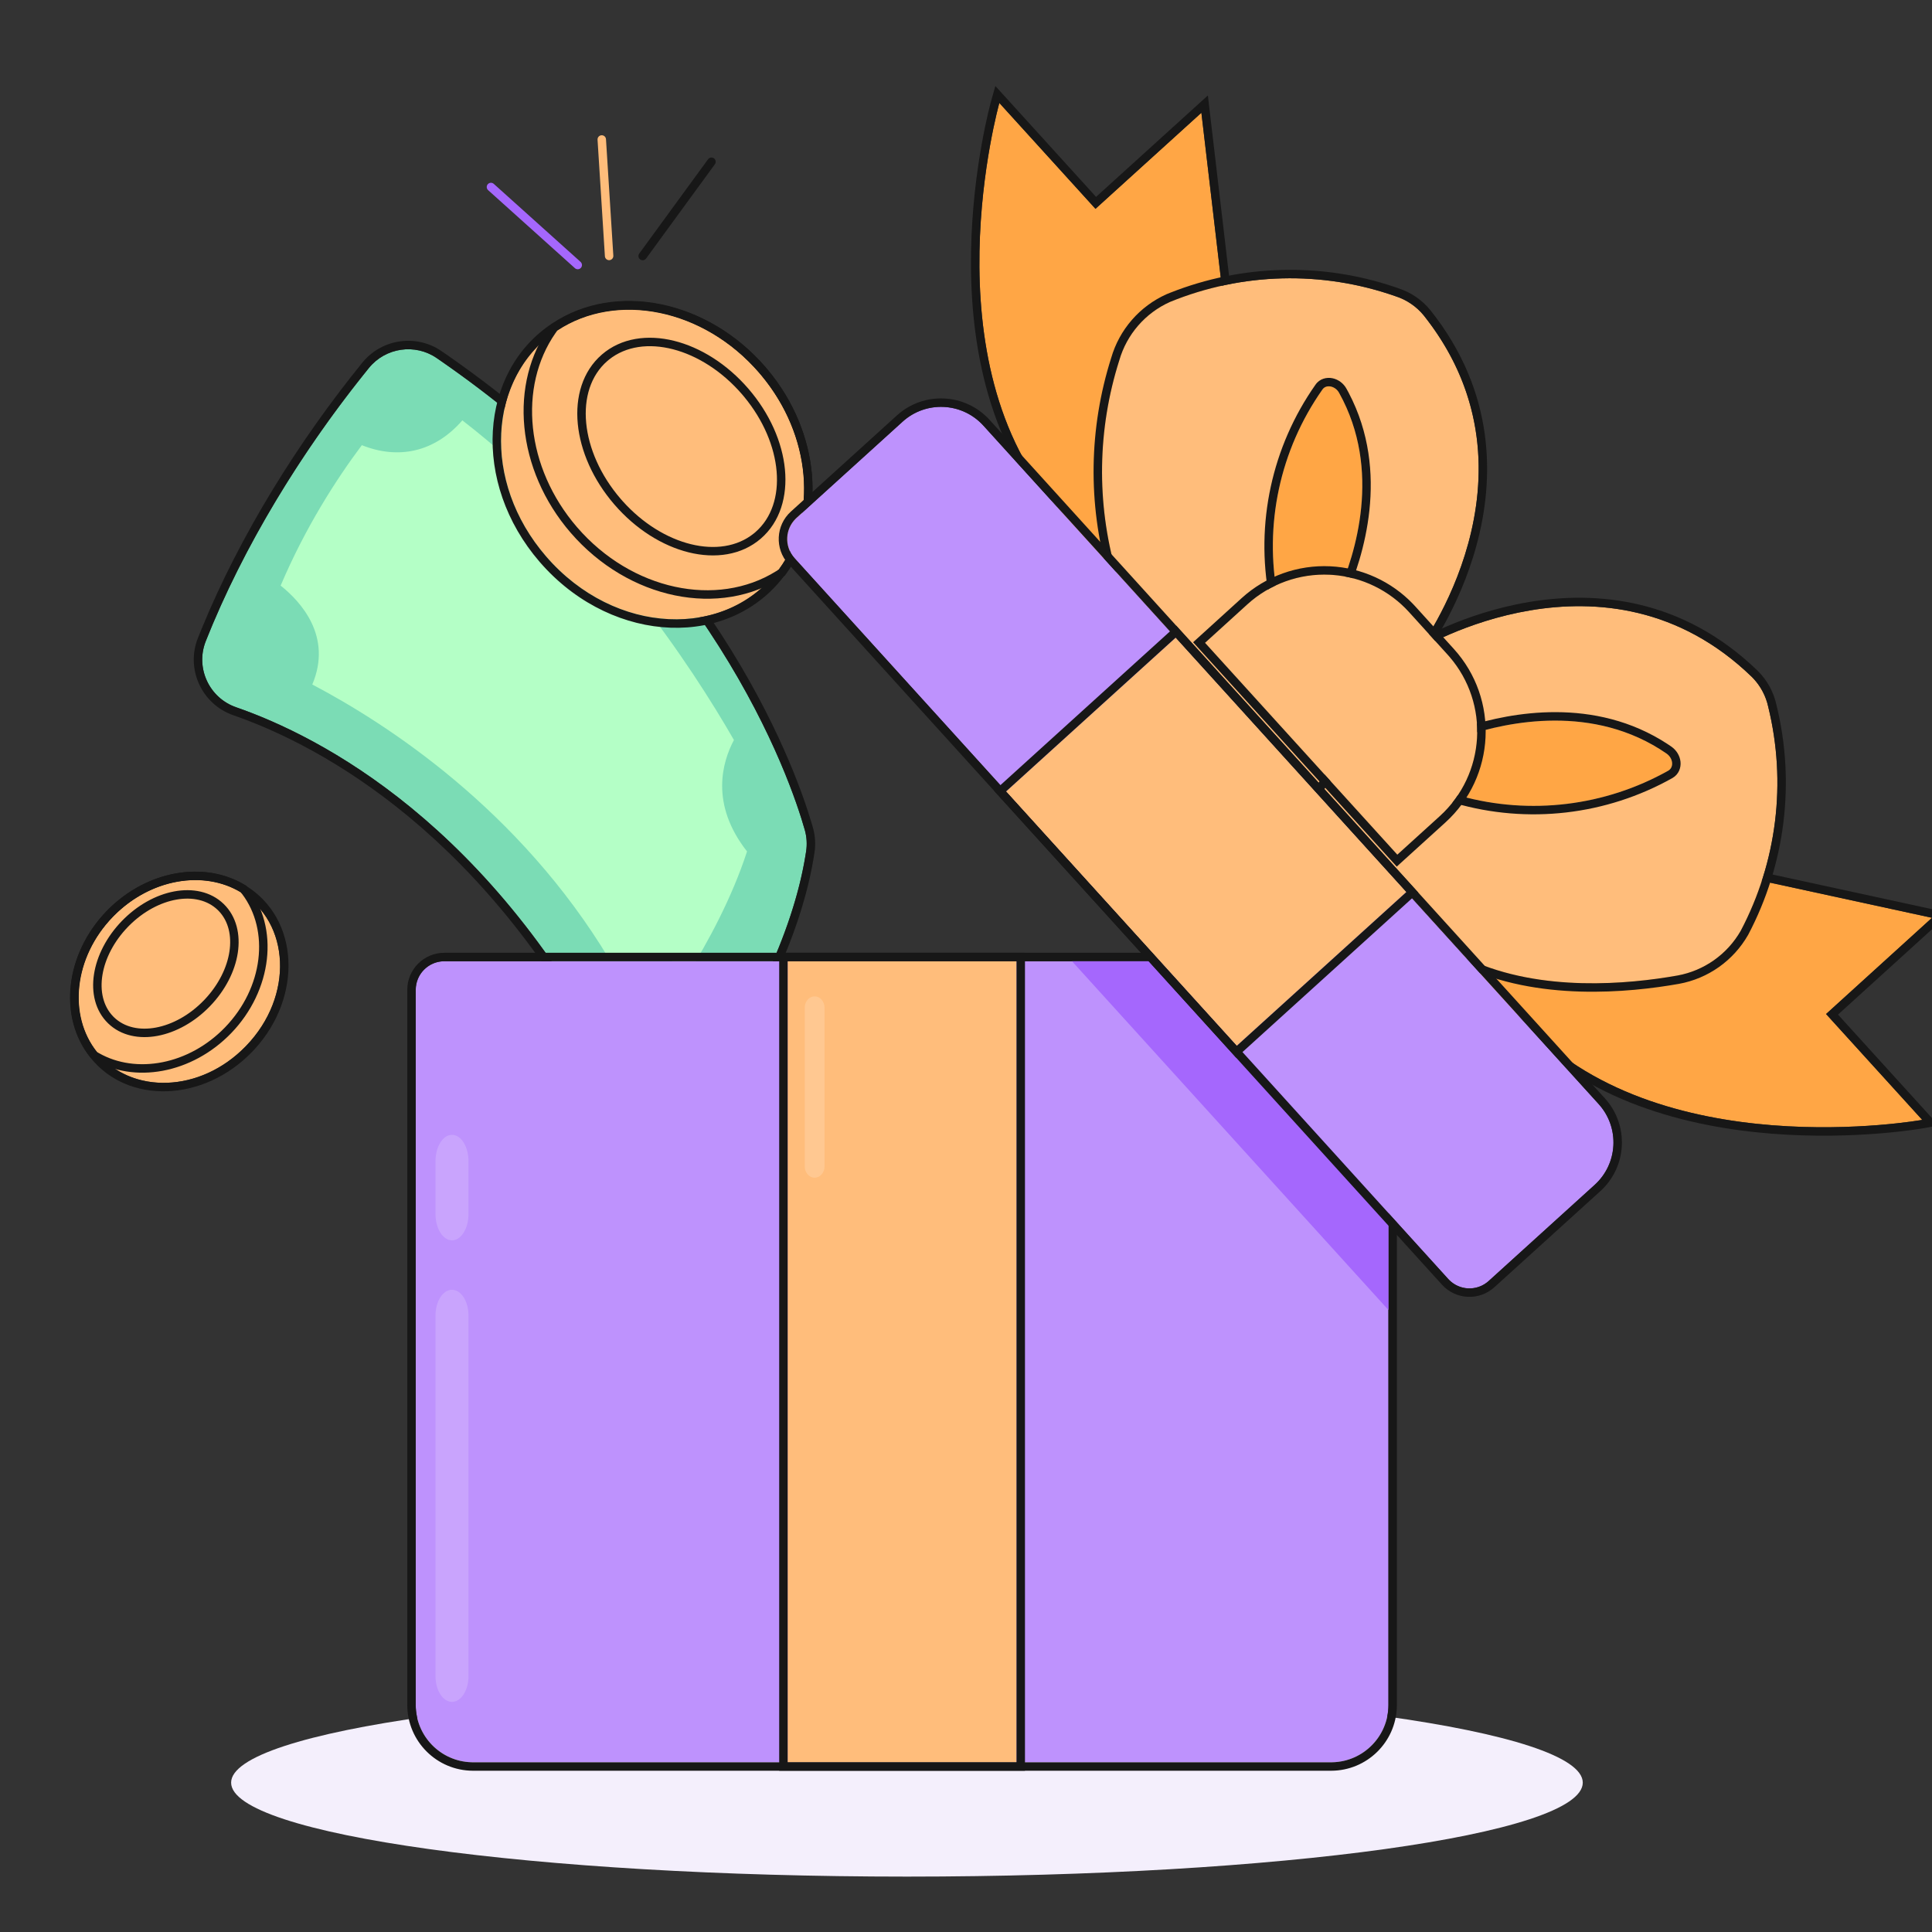 <svg width="457" height="457" viewBox="0 0 457 457" fill="none" xmlns="http://www.w3.org/2000/svg">
<rect x="0" y="0" width="457" height="457" fill="#333333" stroke="none"/>
<g clip-path="url(#clip0_1_12699)">
<path d="M374.393 421.672C374.393 433.946 302.821 443.897 214.532 443.897C126.242 443.897 54.67 433.946 54.67 421.672C54.67 409.398 126.242 399.447 214.532 399.447C302.821 399.447 374.393 409.398 374.393 421.672Z" fill="#F4EFFC"/>
<path d="M190.369 196.323C190.828 197.95 190.938 199.652 190.691 201.327C187.698 221.389 176.429 241.876 167.341 255.723C162.291 263.415 150.807 262.777 146.667 254.584C116.471 194.938 75.589 174.151 55.847 167.296C49.461 165.08 46.18 157.957 48.669 151.672C57.737 128.772 71.897 105.96 87.259 87.043C91.191 82.206 98.179 81.178 103.316 84.709C168.319 129.352 186.908 184.113 190.369 196.323Z" fill="#7BDCB5"/>
<path d="M85.924 85.52C90.546 80.104 98.541 79 104.448 83.06L105.976 84.116C168.226 127.5 187.568 179.961 191.916 194.482L192.294 195.777L192.295 195.78L192.39 196.136C192.844 197.926 192.94 199.787 192.67 201.618L192.67 201.621C189.706 221.485 178.849 241.614 169.875 255.496L169.013 256.82C163.123 265.792 149.719 265.058 144.882 255.486L144.881 255.485C115.425 197.303 75.791 176.549 56.113 169.51L55.191 169.186C47.734 166.597 43.9 158.283 46.81 150.936L47.683 148.768C56.859 126.381 70.722 104.232 85.706 85.781L85.707 85.781L85.924 85.52ZM103.316 84.709C98.179 81.178 91.191 82.205 87.259 87.042L85.822 88.827C71.017 107.385 57.454 129.487 48.669 151.672L48.557 151.967C46.284 158.178 49.561 165.114 55.847 167.296C75.589 174.151 116.471 194.937 146.667 254.583C150.743 262.648 161.934 263.393 167.1 256.077L167.341 255.722C176.287 242.092 187.346 222.027 190.545 202.267L190.691 201.327C190.923 199.757 190.84 198.162 190.451 196.628L190.37 196.322C186.935 184.207 168.608 130.204 104.831 85.756L103.316 84.709Z" fill="#171717"/>
<path d="M176.705 201.404C173.121 212.406 167.48 222.817 162.611 230.625C156.708 222.248 144.323 227.028 144.131 226.915C122.833 191.505 91.563 171.216 73.869 161.916C78.698 150.519 71.127 142.295 66.384 138.522C72.234 124.74 79.518 113.417 85.591 105.301C94.109 108.718 102.73 107.064 109.366 99.433C141.975 124.684 163.624 157.667 173.606 175.042C170.852 180.227 167.897 190.183 176.705 201.404Z" fill="#B4FFC6"/>
<path d="M184.213 134.615C171.981 151.354 145.456 150.464 129.165 131.602C113.557 113.53 115.664 88.702 131.793 78.122C145.789 68.857 166.406 72.897 179.534 88.096C191.932 102.451 193.516 121.963 184.213 134.615Z" fill="#FFBD7B"/>
<path d="M130.696 76.45C145.718 66.512 167.421 71.013 181.047 86.788L181.643 87.492C193.983 102.343 195.633 122.461 185.825 135.8L185.824 135.799C172.822 153.584 145.4 152.486 128.451 133.812L127.651 132.909C111.467 114.171 113.3 87.86 130.696 76.449L130.696 76.45ZM179.534 88.096C166.407 72.897 145.789 68.857 131.793 78.122L131.047 78.628C115.603 89.475 113.801 113.812 129.165 131.601C145.456 150.464 171.981 151.353 184.213 134.615C193.371 122.161 191.979 103.059 180.108 88.773L179.534 88.096Z" fill="#171717"/>
<path d="M56.905 211.086C68.626 218.127 69.615 235.603 58.192 247.423C47.248 258.748 30.814 258.837 22.908 248.871C15.991 240.227 17.422 226.445 26.626 216.92C35.32 207.924 48.042 205.725 56.905 211.086Z" fill="#FFBD7B"/>
<path d="M21.346 250.12C13.661 240.516 15.452 225.606 25.188 215.53L25.188 215.529L25.623 215.088C34.821 205.927 48.271 203.531 57.935 209.372L57.935 209.371C70.866 217.139 71.653 235.755 60.186 248.224L59.631 248.813C48.077 260.768 30.197 261.267 21.347 250.12L21.346 250.12ZM26.627 216.919C17.422 226.444 15.991 240.227 22.907 248.871L23.285 249.331C31.327 258.831 47.419 258.57 58.192 247.423C69.615 235.603 68.626 218.127 56.905 211.086C48.181 205.809 35.716 207.857 27.037 216.503L26.627 216.919Z" fill="#171717"/>
<path d="M184.235 134.696C170.237 143.957 149.627 139.905 136.5 124.71C124.108 110.359 122.52 90.853 131.814 78.203C145.811 68.938 166.428 72.978 179.555 88.177C191.954 102.532 193.538 122.044 184.235 134.696Z" fill="#FFBD7B"/>
<path d="M130.711 76.535C145.732 66.591 167.441 71.091 181.069 86.869L181.665 87.573C194.004 102.424 195.655 122.542 185.846 135.881L185.635 136.167L185.338 136.364C170.315 146.303 148.613 141.79 134.987 126.017L134.986 126.018C122.112 111.108 120.249 90.567 130.203 77.019L130.413 76.731L130.711 76.535ZM179.556 88.177C166.428 72.978 145.811 68.938 131.814 78.203L131.387 78.801C122.573 91.461 124.302 110.583 136.5 124.71C149.421 139.667 169.595 143.827 183.574 135.12L184.234 134.696C193.392 122.242 192.001 103.14 180.129 88.854L179.556 88.177Z" fill="#171717"/>
<path d="M56.956 211.066C63.87 219.711 62.431 233.49 53.23 243.014C44.538 252.005 31.82 254.206 22.959 248.851C16.043 240.208 17.473 226.425 26.678 216.9C35.371 207.905 48.094 205.706 56.956 211.066Z" fill="#FFBD7B"/>
<path d="M21.045 249.647C13.771 240.032 15.655 225.428 25.239 215.51L25.674 215.069C34.873 205.906 48.327 203.511 57.991 209.355L58.296 209.539L58.518 209.817C66.2 219.423 64.401 234.33 54.668 244.403L54.667 244.403C45.463 253.925 31.74 256.494 21.925 250.563L21.62 250.379L21.397 250.101L21.045 249.647ZM26.678 216.9C17.473 226.425 16.042 240.208 22.959 248.852L23.377 249.097C32.216 254.135 44.674 251.865 53.23 243.014C62.288 233.639 63.823 220.141 57.275 211.476L56.957 211.067C48.233 205.79 35.767 207.838 27.088 216.484L26.678 216.9Z" fill="#171717"/>
<path d="M178.658 125.896C186.579 119.058 185.172 104.444 175.513 93.254C165.855 82.065 151.603 78.538 143.682 85.376C135.76 92.214 137.168 106.828 146.826 118.017C156.484 129.206 170.736 132.734 178.658 125.896Z" fill="#FFBD7B"/>
<path d="M175.513 93.254C166.006 82.24 152.048 78.65 144.058 85.062L143.682 85.375C135.76 92.213 137.168 106.827 146.826 118.016L147.282 118.536C156.775 129.143 170.418 132.519 178.281 126.208L178.658 125.895C186.455 119.164 185.213 104.899 175.96 93.782L175.513 93.254ZM177.027 91.947C182.095 97.818 185.056 104.65 185.669 111.015C186.281 117.374 184.547 123.453 179.964 127.409C175.382 131.365 169.114 132.193 162.912 130.658C156.705 129.122 150.38 125.194 145.312 119.323C140.244 113.453 137.284 106.622 136.67 100.256C136.058 93.897 137.792 87.817 142.375 83.861C146.958 79.906 153.225 79.079 159.427 80.614C165.634 82.15 171.96 86.076 177.027 91.947Z" fill="#171717"/>
<path d="M51.508 215.252C46.546 210.455 37.03 212.247 30.254 219.255C23.477 226.263 22.006 235.834 26.967 240.631C31.929 245.429 41.445 243.637 48.221 236.629C54.998 229.621 56.469 220.05 51.508 215.252Z" fill="#FFBD7B"/>
<path d="M30.253 219.254C23.583 226.153 22.053 235.535 26.74 240.403L26.967 240.631C31.929 245.429 41.445 243.637 48.221 236.629L48.535 236.298C54.94 229.433 56.348 220.27 51.736 215.48L51.508 215.252C46.624 210.529 37.326 212.192 30.573 218.929L30.253 219.254ZM28.816 217.864C32.458 214.098 36.893 211.67 41.191 210.861C45.484 210.052 49.827 210.844 52.898 213.814C55.97 216.784 56.907 221.097 56.243 225.415C55.578 229.738 53.301 234.253 49.659 238.019C46.017 241.785 41.583 244.212 37.284 245.022C32.991 245.83 28.648 245.039 25.577 242.069C22.506 239.099 21.569 234.785 22.232 230.468C22.897 226.144 25.174 221.631 28.816 217.864Z" fill="#171717"/>
<path d="M360.02 241.145C391.825 276.219 454.686 264.898 454.686 264.898L431.941 239.859L457 217.101L302.607 183.583L360.02 241.145Z" fill="#FFA645"/>
<path d="M358.572 242.524C374.984 260.594 399.255 266.6 419.122 268.168C429.099 268.955 438.061 268.632 444.527 268.112C447.762 267.852 450.378 267.543 452.191 267.298C453.097 267.175 453.803 267.068 454.285 266.991C454.526 266.953 454.712 266.922 454.839 266.9C454.902 266.89 454.951 266.882 454.984 266.876C455.001 266.873 455.014 266.871 455.024 266.869C455.028 266.868 455.033 266.868 455.035 266.867C455.036 266.867 455.038 266.866 455.038 266.866C455.039 266.866 455.04 266.866 454.686 264.897L455.04 266.866L458.594 266.226L434.768 239.995L461.22 215.971L296.396 180.188L358.572 242.524ZM457 217.101L431.942 239.859L454.686 264.897C454.616 264.91 391.808 276.199 360.02 241.145L302.607 183.583L457 217.101Z" fill="#171717"/>
<path d="M302.958 186.58L284.179 26.672L259.127 49.396L236.389 24.357C236.389 24.357 219.038 85.797 250.871 120.871L302.958 186.58Z" fill="#FFA645"/>
<path d="M234.465 23.814L236.39 24.357C234.514 23.828 234.465 23.815 234.464 23.815C234.464 23.816 234.463 23.818 234.463 23.819C234.462 23.822 234.461 23.826 234.46 23.83C234.458 23.839 234.454 23.852 234.449 23.868C234.44 23.901 234.427 23.949 234.41 24.011C234.377 24.135 234.328 24.317 234.267 24.553C234.144 25.025 233.969 25.717 233.759 26.606C233.339 28.386 232.779 30.96 232.207 34.153C231.064 40.537 229.875 49.421 229.693 59.425C229.332 79.34 232.958 104.067 249.342 122.16L305.766 193.342L285.712 22.581L259.265 46.571L235.444 20.343L234.465 23.814ZM259.127 49.397L284.179 26.672L302.958 186.58L250.871 120.871C219.038 85.797 236.39 24.357 236.39 24.357L259.127 49.397Z" fill="#171717"/>
<path d="M300.225 175.265L335.516 153.725C335.516 153.725 379.834 126.656 414.394 160.127C416.342 162.065 417.687 164.526 418.265 167.212C422.644 185.068 420.328 203.909 411.755 220.172C408.568 225.739 403.084 229.613 396.772 230.756C385.038 232.834 363.945 234.816 346.878 226.662L300.225 175.265Z" fill="#FFBD7B"/>
<path d="M415.785 158.691C397.918 141.386 377.485 139.749 361.664 142.403C353.767 143.727 346.991 146.121 342.192 148.181C339.789 149.212 337.875 150.162 336.555 150.859C335.894 151.207 335.382 151.492 335.03 151.693C334.855 151.793 334.72 151.872 334.626 151.927C334.58 151.955 334.543 151.976 334.518 151.991C334.505 151.999 334.495 152.006 334.487 152.01L334.476 152.018C334.478 152.024 334.533 152.117 335.414 153.56L334.474 152.019L297.118 174.819L345.661 228.297L346.016 228.467C363.682 236.908 385.314 234.816 397.121 232.726L397.129 232.725C404.022 231.477 410.01 227.246 413.49 221.166L413.508 221.136L413.525 221.105C422.326 204.409 424.703 185.067 420.207 166.737C419.541 163.694 418.014 160.906 415.805 158.709L415.795 158.699L415.785 158.691ZM335.516 153.726C335.516 153.726 379.834 126.657 414.394 160.127L414.752 160.496C416.507 162.373 417.723 164.694 418.265 167.212C422.644 185.067 420.328 203.909 411.755 220.172C408.569 225.739 403.084 229.613 396.773 230.756C385.222 232.801 364.602 234.755 347.681 227.037L346.878 226.662L300.225 175.266L335.516 153.726Z" fill="#171717"/>
<path d="M310.666 186.77L335.515 153.732C335.515 153.732 366.725 112.243 336.774 74.603C335.032 72.478 332.712 70.903 330.094 70.07C312.746 63.976 293.766 64.458 276.749 71.423C270.905 74.042 266.514 79.106 264.75 85.262C259.589 101.519 259.328 118.935 263.999 135.339L310.666 186.77Z" fill="#FFBD7B"/>
<path d="M329.921 67.894C312.618 62.039 293.796 62.516 276.812 69.241L275.991 69.572L275.961 69.584L275.931 69.598C269.566 72.45 264.782 77.958 262.845 84.656C257.565 101.287 257.297 119.105 262.075 135.887L262.204 136.337L310.81 189.905L337.113 154.935L335.515 153.732L310.666 186.769L263.999 135.339C259.328 118.935 259.589 101.518 264.75 85.262C266.514 79.106 270.905 74.042 276.748 71.423C293.765 64.458 312.747 63.976 330.095 70.069C332.713 70.903 335.032 72.478 336.774 74.603L337.464 75.486C366.239 112.888 335.515 153.732 335.515 153.732L337.114 154.933C337.115 154.932 337.116 154.931 337.116 154.93C337.118 154.927 337.121 154.924 337.123 154.921C337.128 154.914 337.136 154.904 337.145 154.893C337.162 154.869 337.187 154.835 337.219 154.791C337.283 154.703 337.375 154.576 337.491 154.411C337.725 154.081 338.058 153.599 338.468 152.976C339.288 151.729 340.419 149.915 341.677 147.624C344.189 143.047 347.227 136.534 349.308 128.803C353.477 113.313 353.824 92.818 338.339 73.358L338.329 73.347L338.32 73.336C336.346 70.927 333.72 69.138 330.757 68.183L329.921 67.894Z" fill="#171717"/>
<path d="M98.339 234.14V403.32C98.361 410.786 104.407 416.832 111.873 416.854H314.889C322.354 416.832 328.401 410.786 328.423 403.32V227.373H105.106C101.368 227.373 98.339 230.403 98.339 234.14Z" fill="#BE92FD"/>
<path d="M330.423 225.373H105.106V227.373H328.423V403.32C328.401 410.669 322.542 416.643 315.237 416.849L314.889 416.854H111.873L111.525 416.849C104.22 416.643 98.361 410.669 98.339 403.32V234.141C98.339 230.52 101.182 227.563 104.758 227.382L105.106 227.373V225.373C100.264 225.373 96.339 229.299 96.339 234.141V403.326C96.365 411.892 103.302 418.829 111.867 418.854H314.895C323.326 418.829 330.18 412.107 330.417 403.727L330.423 403.326V225.373Z" fill="#171717"/>
<path d="M253.578 227.373L328.423 309.865V227.373H253.578Z" fill="#A567FD"/>
<path d="M240.45 227.373H186.313V416.854H240.45V227.373Z" fill="#FFBD7B"/>
<path d="M186.313 227.373H240.45V416.854H186.313V227.373ZM184.313 418.854H242.45V225.373H184.313V418.854Z" fill="#171717"/>
<path d="M106.917 293.392C109.071 293.392 110.817 290.598 110.817 287.153V274.676C110.817 271.231 109.071 268.438 106.917 268.438C104.764 268.438 103.018 271.231 103.018 274.676V287.153C103.018 290.598 104.764 293.392 106.917 293.392Z" fill="white" fill-opacity="0.17"/>
<path d="M106.917 402.564C109.071 402.564 110.817 399.837 110.817 396.472V311.18C110.817 307.816 109.071 305.088 106.917 305.088C104.764 305.088 103.018 307.816 103.018 311.18V396.472C103.018 399.837 104.764 402.564 106.917 402.564Z" fill="white" fill-opacity="0.17"/>
<path d="M192.697 278.575C193.989 278.575 195.036 277.375 195.036 275.895L195.036 238.366C195.036 236.886 193.989 235.686 192.697 235.686C191.405 235.686 190.357 236.886 190.357 238.366L190.357 275.895C190.357 277.375 191.405 278.575 192.697 278.575Z" fill="white" fill-opacity="0.17"/>
<path d="M346.898 173.98C356.507 170.799 376.944 166.333 394.2 178.243C395.757 179.326 396.028 181.491 394.607 182.303C379.402 190.833 361.41 192.906 344.665 188.056L346.898 173.98Z" fill="#FFA645"/>
<path d="M394.487 176.024C377.167 164.642 357.167 168.631 347.215 171.775L346.27 172.081L345.114 172.464L342.412 189.485L344.109 189.977C361.369 194.976 379.913 192.84 395.585 184.048L395.599 184.04C397.132 183.164 397.661 181.565 397.508 180.158C397.359 178.784 396.578 177.461 395.343 176.602L395.336 176.597L394.487 176.024ZM346.898 173.98C356.507 170.799 376.944 166.333 394.2 178.243C395.757 179.326 396.028 181.492 394.607 182.304C379.64 190.7 361.972 192.84 345.45 188.278L344.664 188.056L346.898 173.98Z" fill="#171717"/>
<path d="M316.513 140.415C320.573 131.144 326.935 111.249 316.784 92.977C315.904 91.285 313.671 90.812 312.791 92.165C302.762 106.435 298.952 124.164 302.234 141.295V141.363L316.513 140.415Z" fill="#FFA645"/>
<path d="M315.193 89.471C313.837 89.191 312.158 89.536 311.157 91.016L311.155 91.015C300.852 105.675 296.915 123.876 300.235 141.48V143.5L317.858 142.33L318.345 141.218C322.393 131.974 328.955 111.788 319.018 92.904L318.532 92.006C317.808 90.648 316.538 89.749 315.193 89.471ZM312.791 92.165C313.671 90.812 315.905 91.286 316.784 92.978C326.935 111.249 320.573 131.144 316.513 140.415L302.235 141.362V141.295C298.953 124.165 302.762 106.435 312.791 92.165Z" fill="#171717"/>
<path d="M378.141 261.147L232.62 100.683C227.597 95.144 219.035 94.726 213.496 99.749L188.423 122.487C185.654 124.999 185.445 129.28 187.956 132.049L342.573 302.542C345.085 305.311 349.366 305.52 352.135 303.009L377.207 280.271C382.746 275.248 383.164 266.686 378.141 261.147Z" fill="#BE92FD"/>
<path d="M353.479 304.49L378.551 281.753C384.908 275.988 385.388 266.16 379.623 259.803L378.141 261.147L378.372 261.409C383.15 266.953 382.66 275.327 377.207 280.271L352.135 303.009L351.871 303.236C349.189 305.432 345.269 305.24 342.814 302.794L342.573 302.542L187.956 132.049L187.729 131.786C185.534 129.104 185.725 125.183 188.171 122.728L188.423 122.487L213.495 99.749C218.947 94.805 227.329 95.133 232.381 100.428L232.62 100.683L234.101 99.34C228.336 92.983 218.509 92.503 212.152 98.268L187.08 121.005C183.492 124.259 183.221 129.805 186.475 133.393L341.092 303.885C344.345 307.473 349.891 307.744 353.479 304.49ZM234.101 99.34L232.62 100.683L378.141 261.147L379.623 259.803L234.101 99.34Z" fill="#171717"/>
<path d="M332.666 211L278.095 150.826L237.98 187.207L292.55 247.38L332.666 211Z" fill="#FFBD7B"/>
<path d="M278.095 150.826L332.666 211L292.55 247.38L237.98 187.207L278.095 150.826ZM235.155 187.069L292.412 250.206L335.491 211.138L278.233 148.001L235.155 187.069Z" fill="#171717"/>
<path d="M285.044 152.053L295.066 142.944C300.383 138.118 307.399 135.602 314.571 135.95C321.743 136.298 328.483 139.481 333.308 144.798L342.403 154.834C352.448 165.905 351.618 183.022 340.549 193.069L330.526 202.164L285.044 152.053Z" fill="#FFBD7B"/>
<path d="M314.668 133.952C306.966 133.579 299.431 136.281 293.722 141.464L282.22 151.917L330.39 204.989L341.893 194.55C353.78 183.761 354.672 165.379 343.884 153.49L334.789 143.455L334.297 142.926C329.155 137.533 322.129 134.314 314.668 133.952ZM295.067 142.944C300.383 138.118 307.399 135.602 314.571 135.95L315.242 135.99C322.163 136.498 328.634 139.647 333.308 144.799L342.402 154.834L342.865 155.357C352.42 166.438 351.445 183.179 340.549 193.068L330.526 202.164L285.044 152.053L295.067 142.944Z" fill="#171717"/>
<path d="M141.345 33.055C141.311 32.504 141.729 32.029 142.28 31.994C142.832 31.96 143.307 32.378 143.341 32.929L145.078 60.478C145.113 61.029 144.695 61.504 144.143 61.539C143.592 61.574 143.117 61.155 143.083 60.604L141.345 33.055Z" fill="#FFBD7B"/>
<path d="M167.485 37.673C167.811 37.227 168.436 37.129 168.882 37.455C169.328 37.78 169.426 38.406 169.1 38.852L152.827 61.148C152.502 61.594 151.876 61.692 151.43 61.366C150.984 61.041 150.887 60.415 151.212 59.969L167.485 37.673Z" fill="#171717"/>
<path d="M115.464 44.98C115.054 44.611 115.02 43.978 115.389 43.568C115.759 43.157 116.391 43.123 116.801 43.493L137.329 61.948C137.739 62.317 137.773 62.949 137.404 63.36C137.034 63.77 136.402 63.804 135.992 63.435L115.464 44.98Z" fill="#A567FD"/>
</g>
<defs>
<clipPath id="clip0_1_12699">
<rect width="457" height="457" fill="white"/>
</clipPath>
</defs>
</svg>

